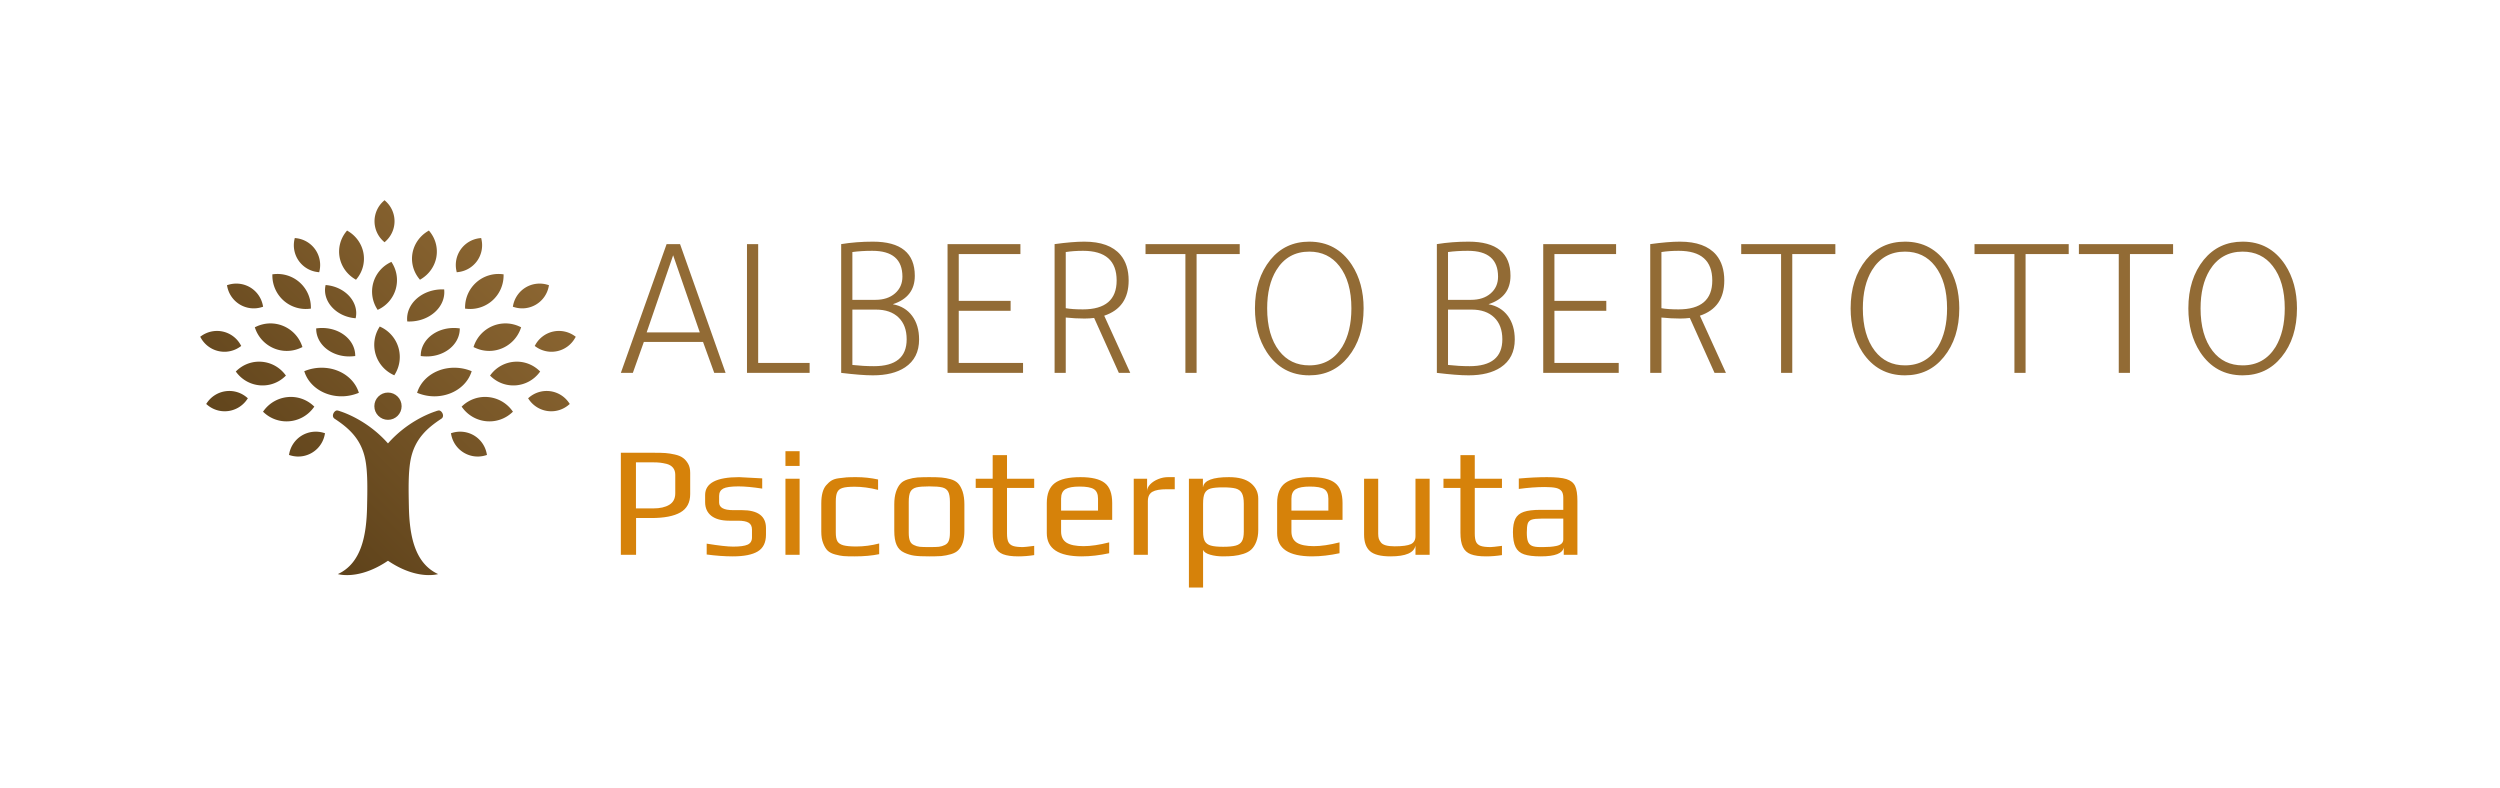 <svg xmlns="http://www.w3.org/2000/svg" id="SvgjsSvg73146" width="4096" height="1291.429" version="1.1" xmlns:xlink="http://www.w3.org/1999/xlink" xmlns:svgjs="http://svgjs.com/svgjs"><defs id="SvgjsDefs73147"></defs><rect id="SvgjsRect73148" width="4096" height="1291.429" fill="#ffffff"></rect><g id="SvgjsG73149" transform="translate(328, 328) scale(34.4)" opacity="1"><defs id="SvgjsDefs19360"><linearGradient id="SvgjsLinearGradientdotF67_4g" gradientUnits="userSpaceOnUse" x1="7.067" y1="91.979" x2="92.963" y2="6.083"><stop id="SvgjsStop19363" stop-color="#553b16" offset="0.05"></stop><stop id="SvgjsStop19364" stop-color="#926b35" offset="0.95"></stop></linearGradient></defs><g id="SvgjsG19361" transform="scale(0.202)" opacity="1"><g id="SvgjsG19365" class="ZsRlTOpYF" transform="translate(-7.239, -6.302) scale(1.03)" light-content="false" non-strokable="false" fill="url(#SvgjsLinearGradientdotF67_4g)"><path d="M49.225 15.748l.263-.239c1.289-1.169 2.026-2.836 2.026-4.574s-.737-3.406-2.026-4.574l-.263-.241-.264.24c-1.288 1.168-2.027 2.836-2.027 4.574s.739 3.405 2.027 4.574l.264.24zM33.92 22.571l.354.041.076-.348a6.198 6.198 0 0 0-1.01-4.9 6.195 6.195 0 0 0-4.307-2.545l-.354-.042-.075.348a6.197 6.197 0 0 0 1.008 4.9 6.19 6.19 0 0 0 4.308 2.546zm-17.797 7.438a6.171 6.171 0 0 0 4.967.601l.34-.105-.069-.347a6.196 6.196 0 0 0-2.895-4.083 6.231 6.231 0 0 0-4.967-.601l-.341.104.071.349a6.199 6.199 0 0 0 2.894 4.082zm-4.897 10.655a6.17 6.17 0 0 0 1.806.135 6.2 6.2 0 0 0 3.101-1.11l.291-.206-.176-.31a6.193 6.193 0 0 0-4.021-2.978 6.203 6.203 0 0 0-4.907.978l-.29.204.175.31a6.192 6.192 0 0 0 4.021 2.977zm6.713 10.799l-.272-.229A6.182 6.182 0 0 0 8.6 52.47l-.201.294.273.228a6.152 6.152 0 0 0 4.805 1.389 6.193 6.193 0 0 0 4.26-2.625l.202-.293zm12.355 8.526a6.198 6.198 0 0 0-2.872 4.097l-.069.351.342.102a6.204 6.204 0 0 0 2.943.149 6.19 6.19 0 0 0 4.893-4.873l.07-.351-.342-.102a6.24 6.24 0 0 0-4.965.627zm18.122-24.818l-.285-.138-.163.271a7.597 7.597 0 0 0-.78 6.092 7.605 7.605 0 0 0 3.987 4.671l.285.137.163-.271a7.592 7.592 0 0 0 .779-6.09 7.59 7.59 0 0 0-3.986-4.672zM50.962 20.5l-.163-.264-.277.137a7.461 7.461 0 0 0-3.863 4.624 7.452 7.452 0 0 0 .829 5.966l.163.266.276-.139a7.451 7.451 0 0 0 3.863-4.623 7.455 7.455 0 0 0-.828-5.967zM40.166 50.981a10.204 10.204 0 0 0 2.84-.639l.347-.133-.109-.313c-.741-2.111-2.479-3.843-4.77-4.747-2.277-.902-4.963-.903-7.28-.018l-.346.132.109.312c.741 2.113 2.479 3.845 4.769 4.749 1.384.55 2.92.777 4.44.657zm-12.978 5.758a7.666 7.666 0 0 0 5.756-3.084l.213-.285-.265-.239a7.58 7.58 0 0 0-5.885-1.938 7.67 7.67 0 0 0-5.39 3.056l-.212.285.263.239a7.603 7.603 0 0 0 5.52 1.966zm2.927-16.854l.321-.151-.12-.336a7.671 7.671 0 0 0-4.272-4.487 7.576 7.576 0 0 0-4.78-.357 7.581 7.581 0 0 0-1.413.506l-.322.15.119.335a7.684 7.684 0 0 0 4.271 4.489 7.594 7.594 0 0 0 4.781.357 7.899 7.899 0 0 0 1.415-.506zM26.4 46.503l.253-.237-.212-.274a7.476 7.476 0 0 0-5.31-2.885 7.396 7.396 0 0 0-4.543 1.1 7.562 7.562 0 0 0-1.162.892l-.252.238.211.274a7.484 7.484 0 0 0 5.311 2.887 7.401 7.401 0 0 0 4.543-1.101c.413-.259.805-.56 1.161-.894zm-.284-17.417a7.651 7.651 0 0 0 5.03 1.933h.001c.287.003.581-.012.867-.043l.354-.038-.004-.356a7.646 7.646 0 0 0-8.462-7.532l-.354.038.003.355a7.667 7.667 0 0 0 2.565 5.643zm16.276-4.944l.301.186.218-.273a7.248 7.248 0 0 0 1.49-5.824c-.373-2.055-1.632-3.869-3.452-4.983l-.301-.184-.218.271a7.257 7.257 0 0 0-1.491 5.825c.373 2.054 1.631 3.869 3.453 4.982zM33.893 35.43l-.317.037.008.268c.062 1.801 1.034 3.498 2.671 4.656 1.58 1.115 3.591 1.635 5.664 1.462l.286-.026.317-.038-.01-.267c-.059-1.802-1.032-3.499-2.669-4.655-1.654-1.169-3.795-1.679-5.95-1.437zm2.14-9.865l-.298-.03-.046.244c-.316 1.659.225 3.41 1.483 4.804 1.214 1.344 2.943 2.231 4.876 2.5.087.013.176.023.266.032l.297.033.047-.246c.315-1.658-.226-3.409-1.484-4.804-1.271-1.404-3.122-2.31-5.141-2.533zm30.074-2.994l-.353.041-.075-.348a6.19 6.19 0 0 1 1.009-4.9 6.195 6.195 0 0 1 4.306-2.545l.354-.042.075.348a6.19 6.19 0 0 1-1.009 4.9 6.186 6.186 0 0 1-4.307 2.546zm17.798 7.438a6.17 6.17 0 0 1-4.968.601l-.339-.105.07-.347a6.186 6.186 0 0 1 2.895-4.083 6.227 6.227 0 0 1 4.966-.601l.341.104-.071.349a6.192 6.192 0 0 1-2.894 4.082zm4.898 10.655a6.168 6.168 0 0 1-1.805.135 6.207 6.207 0 0 1-3.103-1.11l-.291-.206.177-.31a6.198 6.198 0 0 1 4.021-2.978 6.202 6.202 0 0 1 4.906.978l.292.204-.177.31a6.193 6.193 0 0 1-4.02 2.977zM82.09 51.463l.272-.229a6.19 6.19 0 0 1 4.807-1.389 6.184 6.184 0 0 1 4.259 2.625l.201.294-.272.228a6.156 6.156 0 0 1-4.806 1.389 6.193 6.193 0 0 1-4.261-2.625l-.2-.293zm-12.355 8.526a6.192 6.192 0 0 1 2.87 4.097l.069.351-.341.102a6.208 6.208 0 0 1-2.944.149 6.192 6.192 0 0 1-4.893-4.873l-.069-.351.342-.102a6.242 6.242 0 0 1 4.966.627zm-9.874-9.008a10.213 10.213 0 0 1-2.839-.639l-.347-.133.11-.313c.741-2.111 2.479-3.843 4.769-4.747 2.277-.902 4.964-.903 7.279-.018l.346.132-.108.312c-.741 2.113-2.479 3.845-4.769 4.749a9.964 9.964 0 0 1-4.441.657zm12.979 5.758a7.664 7.664 0 0 1-5.756-3.084l-.213-.285.264-.239a7.587 7.587 0 0 1 5.887-1.938 7.671 7.671 0 0 1 5.39 3.056l.212.285-.264.239a7.601 7.601 0 0 1-5.52 1.966c.001 0 .001 0 0 0zm-2.926-16.854l-.321-.151.119-.336a7.675 7.675 0 0 1 4.271-4.487 7.577 7.577 0 0 1 4.78-.357 7.6 7.6 0 0 1 1.415.506l.321.15-.119.335a7.677 7.677 0 0 1-4.272 4.489 7.588 7.588 0 0 1-4.779.357 7.87 7.87 0 0 1-1.415-.506zm3.713 6.618l-.251-.237.211-.274a7.475 7.475 0 0 1 5.311-2.885 7.4 7.4 0 0 1 4.543 1.1c.413.258.803.559 1.161.892l.253.238-.212.274a7.484 7.484 0 0 1-5.31 2.887 7.403 7.403 0 0 1-4.544-1.101 7.673 7.673 0 0 1-1.162-.894zm.286-17.417a7.653 7.653 0 0 1-5.03 1.933 7.394 7.394 0 0 1-.869-.043l-.355-.038.004-.356a7.672 7.672 0 0 1 2.565-5.64 7.646 7.646 0 0 1 5.899-1.892l.354.038-.004.355a7.677 7.677 0 0 1-2.564 5.643zm-16.276-4.944l-.301.186-.218-.273a7.248 7.248 0 0 1-1.49-5.824c.373-2.055 1.632-3.869 3.451-4.983l.302-.184.218.271a7.257 7.257 0 0 1 1.49 5.825c-.372 2.054-1.632 3.869-3.452 4.982zm8.499 11.288l.317.037-.008.268c-.062 1.801-1.034 3.498-2.672 4.656-1.579 1.115-3.59 1.635-5.662 1.462l-.288-.026-.316-.038.009-.267c.061-1.802 1.034-3.499 2.67-4.655 1.652-1.169 3.794-1.679 5.95-1.437zm-3.584-8.898l.326.006.019.271c.125 1.84-.691 3.666-2.239 5.009-1.493 1.297-3.484 2.032-5.613 2.068h-.293l-.326-.004-.02-.271c-.122-1.839.695-3.666 2.242-5.01 1.561-1.356 3.686-2.092 5.904-2.069zm-1.063 27.746a2.961 2.961 0 0 0-.533.162c-1.658.536-6.673 2.52-10.941 7.353-4.27-4.833-9.285-6.816-10.941-7.353a3.035 3.035 0 0 0-.533-.162c-.717-.265-1.66 1.235-.761 1.854 3.097 2.041 6.109 4.54 7.049 9.396.574 2.971.478 6.974.399 10.786-.135 6.539-1.294 12.909-6.69 15.395 1.502.393 5.86.755 11.478-3.057 5.615 3.812 9.975 3.449 11.478 3.057-5.397-2.485-6.557-8.855-6.692-15.395-.076-3.812-.175-7.815.4-10.786.939-4.855 3.951-7.354 7.05-9.396.897-.618-.046-2.118-.763-1.854z"></path><circle cx="50.015" cy="53.274" r="3.122"></circle></g><g id="SvgjsG19366" class="text" transform="translate(297.622, 40.715) scale(1)" light-content="false" fill="#926b35"><path d="M-187.65 -30.36L-198.44 0L-195.61 0L-193.02 -7.29L-179.06 -7.29L-176.42 0L-173.74 0L-184.48 -30.36ZM-186.11 -27.73L-179.83 -9.55L-192.35 -9.55Z M-168.7 0L-153.93 0L-153.93 -2.35L-166.06 -2.35L-166.06 -30.36L-168.7 -30.36Z M-146.49 0C-143.36 0.38 -140.86 0.58 -139.01 0.58C-135.84 0.58 -133.32 -0.05 -131.43 -1.3C-129.22 -2.77 -128.12 -4.96 -128.12 -7.87C-128.12 -10.11 -128.66 -11.96 -129.75 -13.43C-130.84 -14.9 -132.34 -15.81 -134.26 -16.17L-134.26 -16.21C-130.84 -17.33 -129.13 -19.55 -129.13 -22.88C-129.13 -28.25 -132.42 -30.94 -139.01 -30.94C-141.6 -30.94 -144.09 -30.75 -146.49 -30.36ZM-143.85 -28.49C-142.51 -28.68 -140.94 -28.78 -139.15 -28.78C-134.42 -28.78 -132.05 -26.75 -132.05 -22.69C-132.05 -21.06 -132.64 -19.74 -133.81 -18.73C-134.97 -17.72 -136.52 -17.22 -138.43 -17.22L-143.85 -17.22ZM-143.85 -14.92L-138.29 -14.92C-136.02 -14.92 -134.24 -14.3 -132.97 -13.07C-131.69 -11.84 -131.05 -10.12 -131.05 -7.91C-131.05 -3.69 -133.62 -1.58 -138.77 -1.58C-140.46 -1.58 -142.16 -1.68 -143.85 -1.87Z M-121.41 -30.36L-121.41 0L-103.61 0L-103.61 -2.35L-118.77 -2.35L-118.77 -14.63L-106.54 -14.63L-106.54 -16.98L-118.77 -16.98L-118.77 -28.01L-104.23 -28.01L-104.23 -30.36Z M-96.17 0L-93.54 0L-93.54 -13.05C-92.03 -12.89 -90.56 -12.81 -89.12 -12.81C-88.32 -12.81 -87.57 -12.86 -86.87 -12.95L-86.82 -12.9L-81.02 0L-78.33 0L-84.47 -13.48C-80.63 -14.76 -78.71 -17.52 -78.71 -21.78C-78.71 -24.27 -79.35 -26.29 -80.63 -27.82C-82.39 -29.9 -85.24 -30.94 -89.17 -30.94C-90.99 -30.94 -93.33 -30.75 -96.17 -30.36ZM-93.54 -28.49C-92.35 -28.68 -90.99 -28.78 -89.46 -28.78C-84.18 -28.78 -81.54 -26.45 -81.54 -21.78C-81.54 -17.24 -84.2 -14.97 -89.51 -14.97C-91.14 -14.97 -92.48 -15.06 -93.54 -15.25Z M-65.33 -28.01L-65.33 0L-62.69 0L-62.69 -28.01L-52.52 -28.01L-52.52 -30.36L-74.73 -30.36L-74.73 -28.01Z M-36.12 -30.94C-39.89 -30.94 -42.95 -29.52 -45.28 -26.67C-47.71 -23.66 -48.93 -19.84 -48.93 -15.21C-48.93 -11.21 -48 -7.77 -46.14 -4.89C-43.75 -1.25 -40.4 0.58 -36.12 0.58C-32.35 0.58 -29.29 -0.86 -26.96 -3.74C-24.53 -6.72 -23.31 -10.54 -23.31 -15.21C-23.31 -19.2 -24.24 -22.62 -26.09 -25.47C-28.49 -29.12 -31.83 -30.94 -36.12 -30.94ZM-36.12 -1.77C-39.09 -1.77 -41.46 -2.91 -43.22 -5.18C-45.11 -7.64 -46.05 -10.98 -46.05 -15.21C-46.05 -18.85 -45.33 -21.86 -43.89 -24.22C-42.1 -27.13 -39.51 -28.59 -36.12 -28.59C-33.15 -28.59 -30.78 -27.45 -29.02 -25.18C-27.13 -22.75 -26.19 -19.43 -26.19 -15.21C-26.19 -11.56 -26.91 -8.54 -28.35 -6.14C-30.14 -3.23 -32.73 -1.77 -36.12 -1.77Z M-6.04 0C-2.91 0.38 -0.42 0.58 1.44 0.58C4.6 0.58 7.13 -0.05 9.02 -1.3C11.22 -2.77 12.33 -4.96 12.33 -7.87C12.33 -10.11 11.78 -11.96 10.7 -13.43C9.61 -14.9 8.11 -15.81 6.19 -16.17L6.19 -16.21C9.61 -17.33 11.32 -19.55 11.32 -22.88C11.32 -28.25 8.03 -30.94 1.44 -30.94C-1.15 -30.94 -3.65 -30.75 -6.04 -30.36ZM-3.41 -28.49C-2.06 -28.68 -0.5 -28.78 1.3 -28.78C6.03 -28.78 8.39 -26.75 8.39 -22.69C8.39 -21.06 7.81 -19.74 6.64 -18.73C5.48 -17.72 3.93 -17.22 2.01 -17.22L-3.41 -17.22ZM-3.41 -14.92L2.16 -14.92C4.43 -14.92 6.2 -14.3 7.48 -13.07C8.76 -11.84 9.4 -10.12 9.4 -7.91C9.4 -3.69 6.83 -1.58 1.68 -1.58C-0.02 -1.58 -1.71 -1.68 -3.41 -1.87Z M19.04 -30.36L19.04 0L36.84 0L36.84 -2.35L21.68 -2.35L21.68 -14.63L33.91 -14.63L33.91 -16.98L21.68 -16.98L21.68 -28.01L36.22 -28.01L36.22 -30.36Z M44.27 0L46.91 0L46.91 -13.05C48.42 -12.89 49.89 -12.81 51.33 -12.81C52.12 -12.81 52.88 -12.86 53.58 -12.95L53.63 -12.9L59.43 0L62.12 0L55.98 -13.48C59.82 -14.76 61.73 -17.52 61.73 -21.78C61.73 -24.27 61.09 -26.29 59.82 -27.82C58.06 -29.9 55.21 -30.94 51.28 -30.94C49.45 -30.94 47.12 -30.75 44.27 -30.36ZM46.91 -28.49C48.1 -28.68 49.45 -28.78 50.99 -28.78C56.27 -28.78 58.9 -26.45 58.9 -21.78C58.9 -17.24 56.25 -14.97 50.94 -14.97C49.31 -14.97 47.97 -15.06 46.91 -15.25Z M75.12 -28.01L75.12 0L77.76 0L77.76 -28.01L87.92 -28.01L87.92 -30.36L65.72 -30.36L65.72 -28.01Z M104.33 -30.94C100.56 -30.94 97.5 -29.52 95.17 -26.67C92.74 -23.66 91.52 -19.84 91.52 -15.21C91.52 -11.21 92.45 -7.77 94.3 -4.89C96.7 -1.25 100.04 0.58 104.33 0.58C108.1 0.58 111.16 -0.86 113.49 -3.74C115.92 -6.72 117.14 -10.54 117.14 -15.21C117.14 -19.2 116.21 -22.62 114.35 -25.47C111.96 -29.12 108.61 -30.94 104.33 -30.94ZM104.33 -1.77C101.36 -1.77 98.99 -2.91 97.23 -5.18C95.34 -7.64 94.4 -10.98 94.4 -15.21C94.4 -18.85 95.12 -21.86 96.56 -24.22C98.35 -27.13 100.94 -28.59 104.33 -28.59C107.3 -28.59 109.67 -27.45 111.43 -25.18C113.31 -22.75 114.26 -19.43 114.26 -15.21C114.26 -11.56 113.54 -8.54 112.1 -6.14C110.31 -3.23 107.72 -1.77 104.33 -1.77Z M130.14 -28.01L130.14 0L132.77 0L132.77 -28.01L142.94 -28.01L142.94 -30.36L120.73 -30.36L120.73 -28.01Z M154.74 -28.01L154.74 0L157.38 0L157.38 -28.01L167.55 -28.01L167.55 -30.36L145.34 -30.36L145.34 -28.01Z M183.95 -30.94C180.18 -30.94 177.13 -29.52 174.79 -26.67C172.36 -23.66 171.15 -19.84 171.15 -15.21C171.15 -11.21 172.08 -7.77 173.93 -4.89C176.33 -1.25 179.67 0.58 183.95 0.58C187.73 0.58 190.78 -0.86 193.12 -3.74C195.55 -6.72 196.76 -10.54 196.76 -15.21C196.76 -19.2 195.83 -22.62 193.98 -25.47C191.58 -29.12 188.24 -30.94 183.95 -30.94ZM183.95 -1.77C180.98 -1.77 178.61 -2.91 176.86 -5.18C174.97 -7.64 174.03 -10.98 174.03 -15.21C174.03 -18.85 174.75 -21.86 176.18 -24.22C177.98 -27.13 180.57 -28.59 183.95 -28.59C186.93 -28.59 189.3 -27.45 191.05 -25.18C192.94 -22.75 193.88 -19.43 193.88 -15.21C193.88 -11.56 193.16 -8.54 191.73 -6.14C189.93 -3.23 187.34 -1.77 183.95 -1.77Z"></path></g><g id="SvgjsG19367" class="text" transform="translate(211.842, 83.61) scale(1)" light-content="false" fill="#d6820a"><path d="M-112.66 -24.06L-112.66 0L-109.07 0L-109.07 -8.67L-105.47 -8.67C-102.45 -8.67 -100.17 -9.11 -98.63 -9.99C-97.09 -10.87 -96.31 -12.31 -96.31 -14.31L-96.31 -19.31C-96.31 -20.18 -96.47 -20.9 -96.8 -21.46C-97.14 -22.06 -97.55 -22.53 -98.04 -22.87C-98.52 -23.22 -99.16 -23.48 -99.95 -23.65C-100.71 -23.82 -101.44 -23.94 -102.11 -23.99C-102.79 -24.04 -103.69 -24.06 -104.8 -24.06ZM-104.99 -10.94L-109.1 -10.94L-109.1 -21.8L-105.06 -21.8C-104.37 -21.8 -103.81 -21.77 -103.39 -21.72C-102.97 -21.67 -102.45 -21.58 -101.84 -21.43C-101.19 -21.25 -100.7 -20.95 -100.35 -20.52C-100.01 -20.09 -99.83 -19.54 -99.83 -18.87L-99.83 -14.5C-99.83 -13.26 -100.3 -12.36 -101.24 -11.79C-102.18 -11.22 -103.43 -10.94 -104.99 -10.94Z M-92.42 -0.07C-90.22 0.22 -88.17 0.37 -86.27 0.37C-83.62 0.37 -81.66 -0.02 -80.37 -0.8C-79.09 -1.58 -78.44 -2.89 -78.44 -4.75L-78.44 -6.3C-78.44 -9.12 -80.34 -10.53 -84.12 -10.53L-86.19 -10.53C-88.39 -10.53 -89.49 -11.13 -89.49 -12.34L-89.49 -13.86C-89.49 -14.68 -89.17 -15.26 -88.53 -15.61C-87.89 -15.95 -86.69 -16.13 -84.93 -16.13C-83.4 -16.13 -81.53 -15.95 -79.33 -15.61L-79.33 -18.02C-82.57 -18.21 -84.39 -18.31 -84.78 -18.31C-90.12 -18.31 -92.79 -16.9 -92.79 -14.09L-92.79 -12.42C-92.79 -11.04 -92.3 -9.96 -91.33 -9.19C-90.35 -8.43 -88.94 -8.04 -87.08 -8.04L-85.04 -8.04C-83.88 -8.04 -83.04 -7.88 -82.52 -7.56C-82 -7.24 -81.74 -6.7 -81.74 -5.93L-81.74 -4.11C-81.74 -3.27 -82.09 -2.7 -82.78 -2.39C-83.47 -2.08 -84.61 -1.93 -86.19 -1.93C-87.45 -1.93 -89.53 -2.16 -92.42 -2.63Z M-73.85 -24.43L-73.85 -20.95L-70.51 -20.95L-70.51 -24.43ZM-73.85 -17.94L-73.85 0L-70.51 0L-70.51 -17.94Z M-60.19 0.3C-59.63 0.35 -58.73 0.37 -57.5 0.37C-55.35 0.37 -53.43 0.2 -51.75 -0.15L-51.75 -2.67C-53.56 -2.2 -55.36 -1.96 -57.17 -1.96C-58.5 -1.96 -59.51 -2.06 -60.19 -2.24C-60.87 -2.43 -61.34 -2.74 -61.6 -3.19C-61.85 -3.63 -61.98 -4.31 -61.98 -5.23L-61.98 -12.57C-61.98 -13.56 -61.87 -14.29 -61.63 -14.77C-61.4 -15.26 -60.98 -15.59 -60.37 -15.77C-59.77 -15.96 -58.82 -16.05 -57.54 -16.05C-55.83 -16.05 -53.99 -15.81 -52.01 -15.31L-52.01 -17.76C-53.72 -18.13 -55.42 -18.31 -57.13 -18.31C-58.12 -18.31 -58.88 -18.3 -59.43 -18.26C-59.97 -18.22 -60.59 -18.15 -61.28 -18.05C-61.97 -17.96 -62.53 -17.78 -62.97 -17.52C-63.4 -17.26 -63.83 -16.88 -64.25 -16.39C-65.01 -15.52 -65.4 -14.09 -65.4 -12.09L-65.4 -5.49C-65.4 -4.37 -65.25 -3.45 -64.95 -2.71C-64.65 -1.94 -64.3 -1.36 -63.88 -0.96C-63.45 -0.57 -62.86 -0.27 -62.1 -0.07C-61.38 0.12 -60.74 0.25 -60.19 0.3Z M-43.49 0.2C-42.69 0.32 -41.51 0.37 -39.93 0.37C-38.99 0.37 -38.05 0.35 -37.11 0.3C-36.32 0.22 -35.55 0.07 -34.81 -0.15C-34.07 -0.37 -33.5 -0.68 -33.11 -1.08C-32.14 -2.04 -31.66 -3.57 -31.66 -5.67L-31.66 -11.9C-31.66 -13.04 -31.8 -14.04 -32.07 -14.9C-32.36 -15.74 -32.72 -16.39 -33.14 -16.83C-33.56 -17.28 -34.16 -17.61 -34.92 -17.83C-35.66 -18.03 -36.36 -18.16 -37.02 -18.22C-37.67 -18.28 -38.64 -18.31 -39.93 -18.31C-40.89 -18.31 -41.82 -18.29 -42.71 -18.24C-43.5 -18.17 -44.27 -18.01 -45.02 -17.78C-45.78 -17.54 -46.34 -17.21 -46.71 -16.79C-47.16 -16.32 -47.51 -15.67 -47.79 -14.83C-48.06 -13.99 -48.19 -13.01 -48.19 -11.9L-48.19 -5.67C-48.19 -4.26 -48.01 -3.14 -47.64 -2.32C-47.27 -1.49 -46.67 -0.89 -45.86 -0.52C-45.07 -0.15 -44.28 0.09 -43.49 0.2ZM-37.67 -1.89C-38.13 -1.84 -38.89 -1.82 -39.93 -1.82C-40.96 -1.82 -41.72 -1.84 -42.19 -1.89C-42.66 -1.94 -43.11 -2.08 -43.56 -2.3C-44 -2.5 -44.32 -2.82 -44.5 -3.28C-44.69 -3.74 -44.78 -4.37 -44.78 -5.19L-44.78 -12.46C-44.78 -13.57 -44.65 -14.38 -44.38 -14.88C-44.1 -15.39 -43.64 -15.72 -42.98 -15.89C-42.33 -16.05 -41.31 -16.13 -39.93 -16.13C-38.54 -16.13 -37.52 -16.05 -36.87 -15.89C-36.21 -15.72 -35.75 -15.39 -35.48 -14.88C-35.21 -14.38 -35.07 -13.57 -35.07 -12.46L-35.07 -5.19C-35.07 -4.37 -35.16 -3.74 -35.35 -3.28C-35.53 -2.82 -35.85 -2.5 -36.29 -2.3C-36.74 -2.08 -37.2 -1.94 -37.67 -1.89Z M-22.54 -0.13C-21.67 0.2 -20.48 0.37 -18.94 0.37C-17.71 0.37 -16.46 0.27 -15.2 0.07L-15.2 -2.11C-16.66 -1.92 -17.55 -1.82 -17.87 -1.82C-18.88 -1.82 -19.65 -1.91 -20.19 -2.09C-20.72 -2.28 -21.09 -2.6 -21.3 -3.04C-21.51 -3.48 -21.61 -4.15 -21.61 -5.04L-21.61 -15.76L-15.2 -15.76L-15.2 -17.94L-21.61 -17.94L-21.61 -23.5L-24.99 -23.5L-24.99 -17.94L-28.99 -17.94L-28.99 -15.76L-24.99 -15.76L-24.99 -5.23C-24.99 -3.77 -24.79 -2.64 -24.41 -1.84C-24.03 -1.03 -23.4 -0.46 -22.54 -0.13Z M-12.23 -5.12C-12.23 -1.46 -9.49 0.37 -4 0.37C-1.95 0.37 0.21 0.12 2.48 -0.37L2.48 -2.93C0.16 -2.34 -1.85 -2.04 -3.56 -2.04C-5.36 -2.04 -6.7 -2.31 -7.56 -2.85C-8.43 -3.4 -8.86 -4.29 -8.86 -5.52L-8.86 -8.23L3.19 -8.23L3.19 -12.2C3.19 -14.45 2.6 -16.03 1.43 -16.94C0.25 -17.86 -1.66 -18.31 -4.3 -18.31C-7.09 -18.31 -9.11 -17.84 -10.36 -16.89C-11.61 -15.93 -12.23 -14.37 -12.23 -12.2ZM-0.15 -10.42L-8.86 -10.42L-8.86 -13.23C-8.86 -14.32 -8.51 -15.07 -7.82 -15.48C-7.13 -15.89 -6.02 -16.09 -4.49 -16.09C-2.9 -16.09 -1.79 -15.89 -1.13 -15.48C-0.48 -15.07 -0.15 -14.32 -0.15 -13.23Z M8.27 -17.94L8.27 0L11.6 0L11.6 -12.64C11.6 -13.7 11.96 -14.44 12.66 -14.85C13.36 -15.26 14.51 -15.46 16.09 -15.46L17.94 -15.46L17.94 -18.31L16.31 -18.31C15.57 -18.31 14.82 -18.16 14.05 -17.85C13.28 -17.54 12.65 -17.13 12.16 -16.63C11.67 -16.12 11.42 -15.58 11.42 -15.01L11.42 -17.94Z M21.28 -17.94L21.28 7.71L24.62 7.71L24.62 -1.15C24.84 -0.65 25.4 -0.28 26.3 -0.02C27.2 0.24 28.2 0.37 29.29 0.37C30.28 0.37 31.12 0.33 31.81 0.26C32.57 0.19 33.35 0.02 34.12 -0.22C34.9 -0.47 35.51 -0.8 35.96 -1.22C36.45 -1.67 36.86 -2.29 37.16 -3.08C37.47 -3.87 37.63 -4.79 37.63 -5.86L37.63 -13.23C37.63 -14.72 37.05 -15.93 35.89 -16.89C34.72 -17.84 33.01 -18.31 30.73 -18.31C26.93 -18.31 24.89 -17.55 24.62 -16.02L24.58 -16.02L24.58 -17.94ZM32.31 -2.17C31.63 -1.98 30.65 -1.89 29.36 -1.89C28.1 -1.89 27.14 -1.98 26.47 -2.17C25.8 -2.35 25.33 -2.69 25.04 -3.19C24.76 -3.68 24.62 -4.44 24.62 -5.45L24.62 -12.05C24.62 -13.19 24.75 -14.02 25.02 -14.55C25.3 -15.08 25.75 -15.44 26.4 -15.63C27.04 -15.81 28.01 -15.9 29.32 -15.9C30.63 -15.9 31.63 -15.81 32.31 -15.63C32.99 -15.44 33.48 -15.08 33.77 -14.53C34.07 -13.99 34.22 -13.16 34.22 -12.05L34.22 -5.45C34.22 -4.44 34.07 -3.68 33.77 -3.19C33.48 -2.69 32.99 -2.35 32.31 -2.17Z M42.08 -5.12C42.08 -1.46 44.82 0.37 50.31 0.37C52.36 0.37 54.52 0.12 56.79 -0.37L56.79 -2.93C54.47 -2.34 52.46 -2.04 50.75 -2.04C48.95 -2.04 47.61 -2.31 46.75 -2.85C45.88 -3.4 45.45 -4.29 45.45 -5.52L45.45 -8.23L57.5 -8.23L57.5 -12.2C57.5 -14.45 56.91 -16.03 55.74 -16.94C54.56 -17.86 52.65 -18.31 50.01 -18.31C47.22 -18.31 45.2 -17.84 43.95 -16.89C42.7 -15.93 42.08 -14.37 42.08 -12.2ZM54.16 -10.42L45.45 -10.42L45.45 -13.23C45.45 -14.32 45.8 -15.07 46.49 -15.48C47.18 -15.89 48.29 -16.09 49.82 -16.09C51.41 -16.09 52.52 -15.89 53.18 -15.48C53.83 -15.07 54.16 -14.32 54.16 -13.23Z M63.97 -0.87C64.89 -0.04 66.51 0.37 68.81 0.37C72.41 0.37 74.38 -0.48 74.7 -2.19L74.7 0L78.04 0L78.04 -17.94L74.7 -17.94L74.7 -4.41C74.7 -3.5 74.34 -2.87 73.63 -2.52C72.88 -2.17 71.6 -2 69.77 -2C68.04 -2 66.95 -2.32 66.51 -2.97C66.28 -3.26 66.13 -3.55 66.04 -3.84C65.96 -4.12 65.91 -4.5 65.91 -4.97L65.91 -17.94L62.58 -17.94L62.58 -4.78C62.58 -3 63.04 -1.7 63.97 -0.87Z M87.75 -0.13C88.61 0.2 89.81 0.37 91.35 0.37C92.58 0.37 93.83 0.27 95.09 0.07L95.09 -2.11C93.63 -1.92 92.74 -1.82 92.42 -1.82C91.41 -1.82 90.63 -1.91 90.1 -2.09C89.57 -2.28 89.2 -2.6 88.99 -3.04C88.78 -3.48 88.68 -4.15 88.68 -5.04L88.68 -15.76L95.09 -15.76L95.09 -17.94L88.68 -17.94L88.68 -23.5L85.3 -23.5L85.3 -17.94L81.3 -17.94L81.3 -15.76L85.3 -15.76L85.3 -5.23C85.3 -3.77 85.49 -2.64 85.88 -1.84C86.26 -1.03 86.88 -0.46 87.75 -0.13Z M100.3 -0.11C101.23 0.21 102.54 0.37 104.25 0.37C107.58 0.37 109.39 -0.32 109.66 -1.71L109.66 0L112.88 0L112.88 -12.68C112.88 -14.29 112.7 -15.47 112.33 -16.24C111.96 -17 111.28 -17.54 110.29 -17.85C109.3 -18.16 107.77 -18.31 105.69 -18.31C103.72 -18.31 101.5 -18.2 99.06 -17.98L99.06 -15.53C101.31 -15.83 103.36 -15.98 105.21 -15.98C106.37 -15.98 107.26 -15.9 107.86 -15.76C108.47 -15.61 108.9 -15.35 109.16 -15C109.42 -14.64 109.55 -14.12 109.55 -13.46L109.55 -10.6L104.17 -10.6C102.47 -10.6 101.15 -10.44 100.22 -10.12C99.3 -9.8 98.64 -9.26 98.26 -8.51C97.88 -7.75 97.68 -6.7 97.68 -5.34C97.68 -3.81 97.89 -2.63 98.3 -1.82C98.7 -1 99.37 -0.43 100.3 -0.11ZM104.8 -1.82L104.14 -1.82C103.25 -1.82 102.58 -1.92 102.13 -2.13C101.69 -2.34 101.38 -2.69 101.21 -3.17C101.03 -3.65 100.95 -4.34 100.95 -5.23C100.95 -6.22 101.02 -6.93 101.17 -7.38C101.32 -7.82 101.63 -8.12 102.1 -8.29C102.57 -8.45 103.33 -8.53 104.39 -8.53L109.55 -8.53L109.55 -3.63C109.55 -2.82 108.99 -2.3 107.88 -2.08C107.04 -1.9 106.01 -1.82 104.8 -1.82Z"></path></g></g></g></svg>